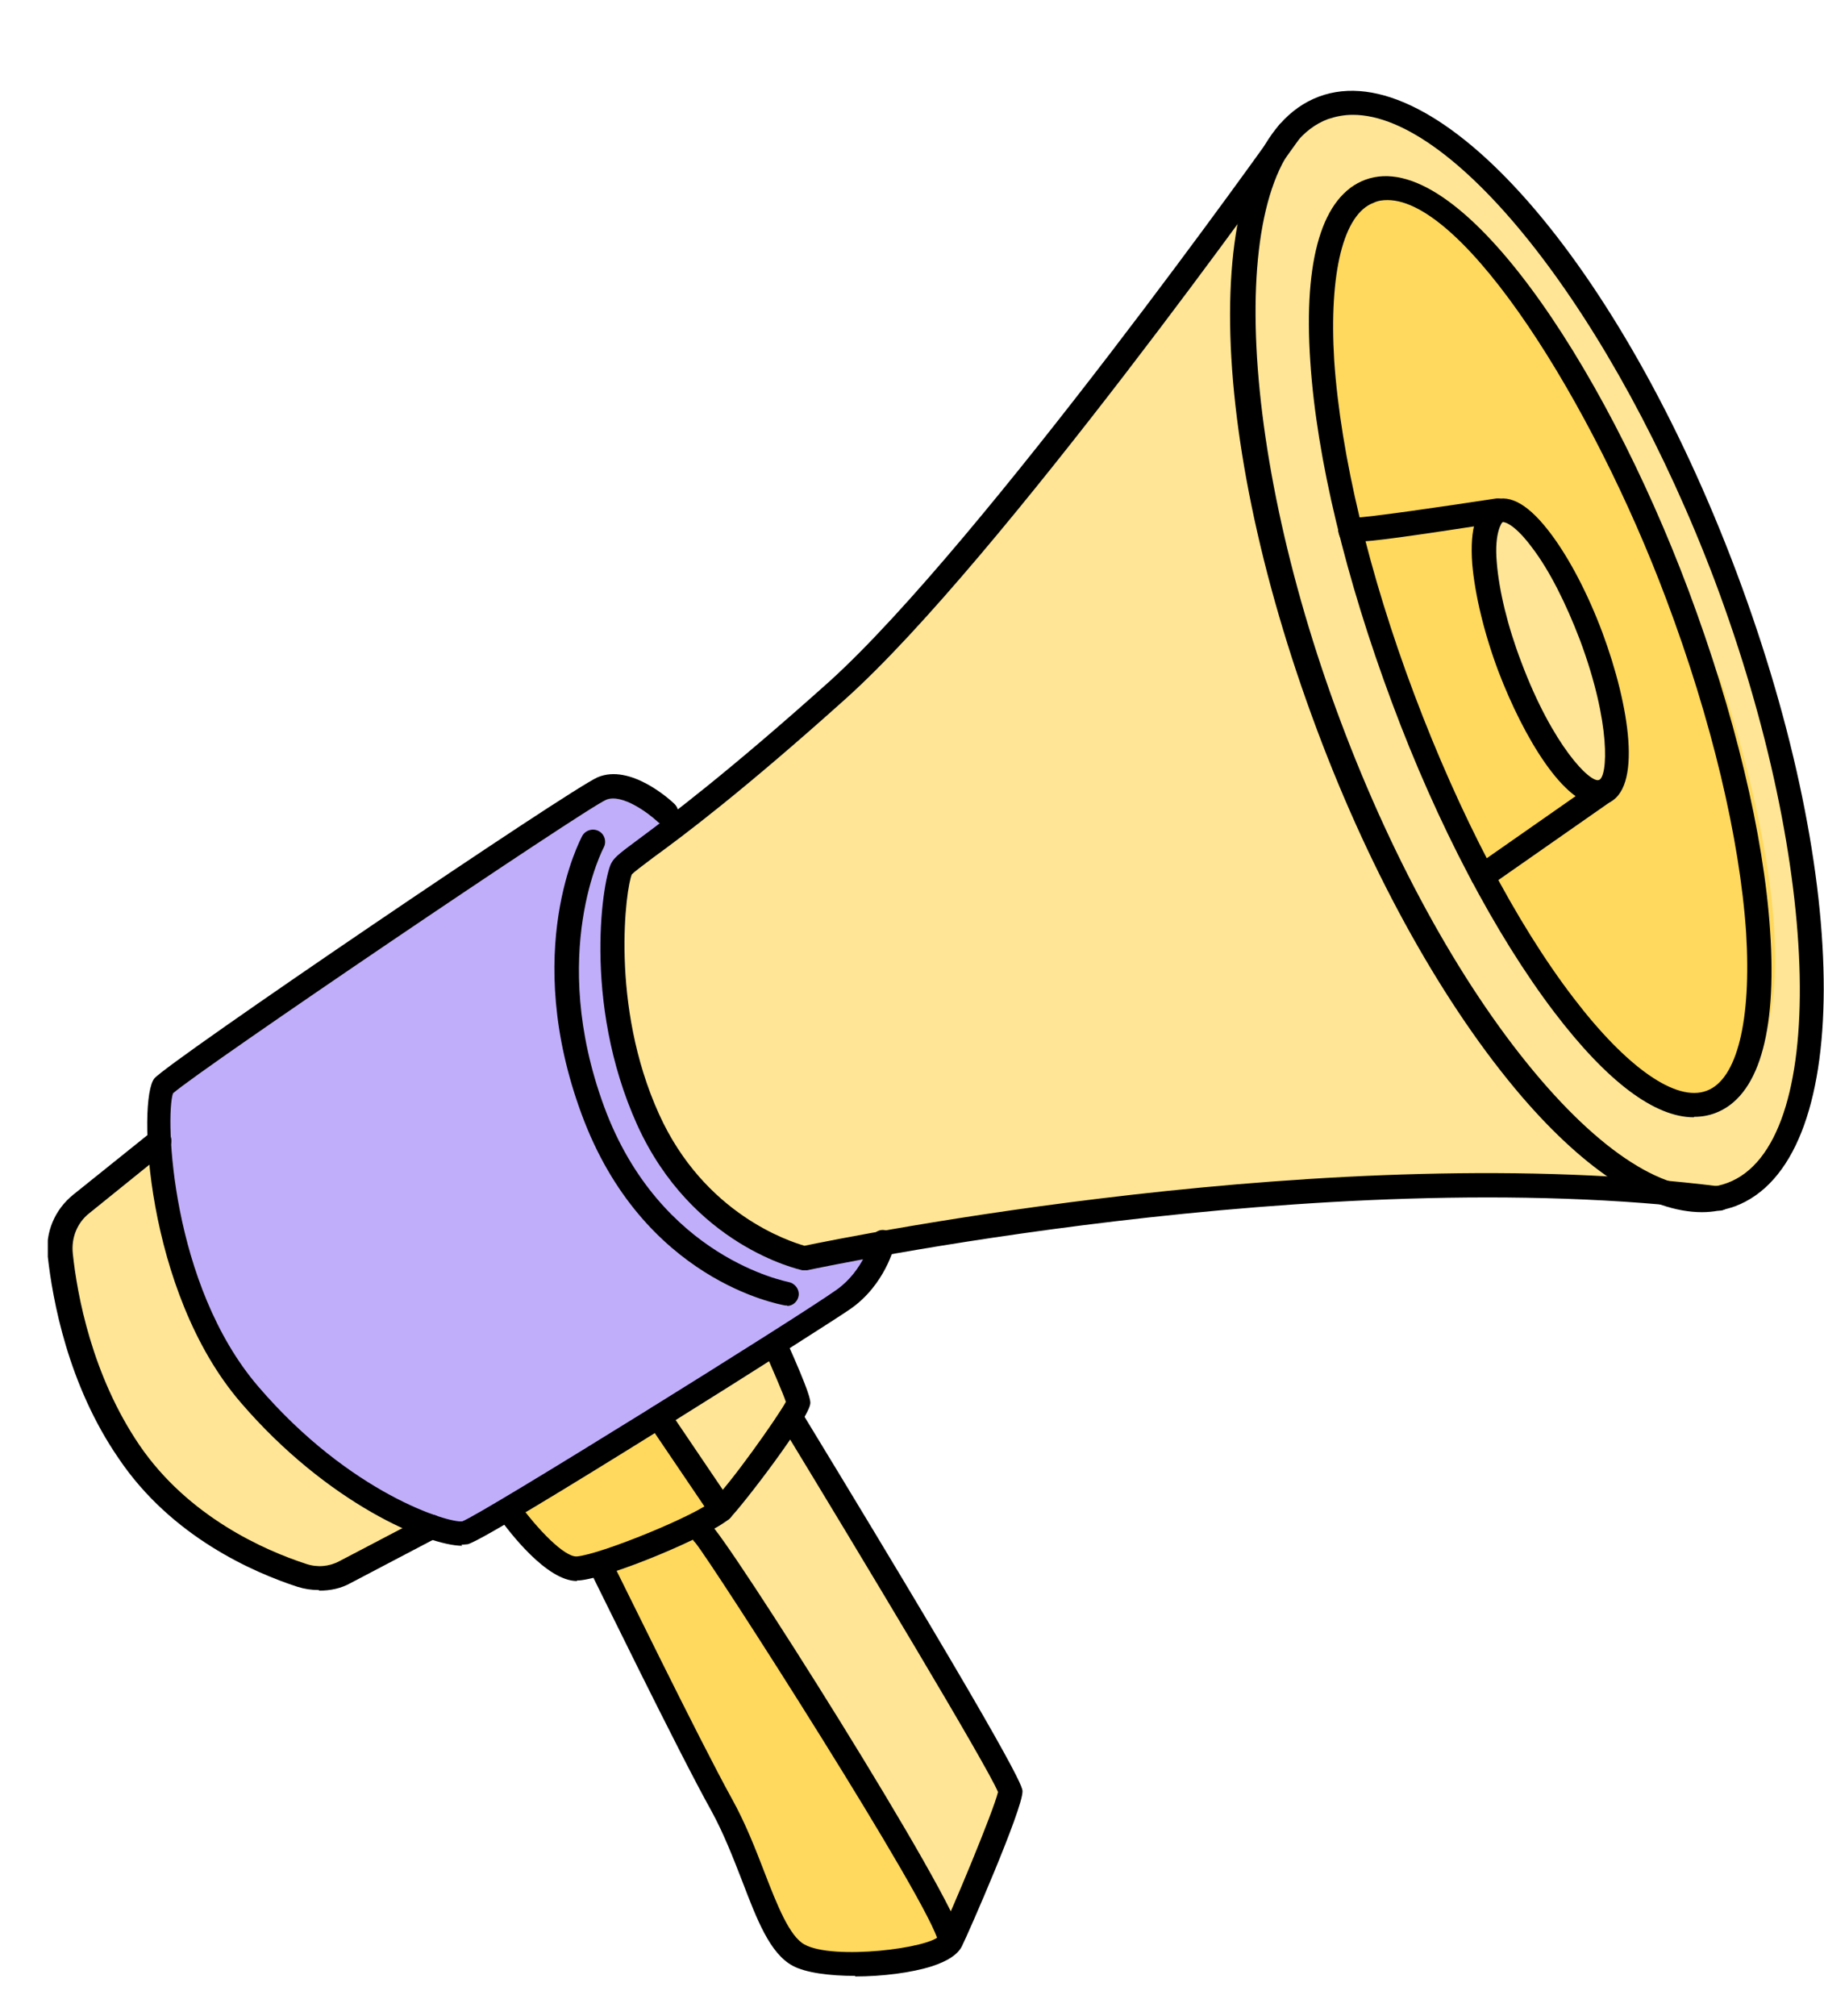 <svg width="19" height="21" viewBox="0 0 19 21" fill="none" xmlns="http://www.w3.org/2000/svg">
<g clip-path="url(#clip0_2499_107433)">
<path d="M13.543 1.268C13.499 1.307 12.438 2.734 12.438 2.734C12.438 2.734 9.407 6.603 8.547 7.347C7.686 8.091 6.482 9.04 6.482 9.04C6.482 9.04 6.243 10.55 6.726 11.588C7.209 12.626 8.386 13.104 8.386 13.104C8.386 13.104 11.101 12.743 12.566 12.488C14.032 12.232 16.902 12.388 16.974 12.388C17.046 12.388 18.223 12.649 18.478 12.082C18.734 11.516 19.006 10.206 18.778 9.035C18.55 7.863 17.857 5.687 17.857 5.687L16.707 3.206C16.707 3.206 15.775 1.996 15.314 1.657C14.853 1.318 14.415 1.063 14.17 1.074C13.926 1.085 13.554 1.263 13.554 1.263L13.543 1.268Z" fill="#FFE595"/>
<path d="M1.658 11.888C1.658 11.888 0.697 12.621 0.659 12.804C0.62 12.987 0.931 14.813 1.502 15.346C2.074 15.879 2.824 16.718 3.401 16.44C3.978 16.162 4.406 15.879 4.406 15.879C4.406 15.879 2.624 15.024 2.157 13.92C1.691 12.815 1.652 11.888 1.652 11.888H1.658Z" fill="#FFE595"/>
<path d="M6.915 14.836L7.514 15.724L7.331 15.84L8.78 18.094L9.907 20.215C9.907 20.215 10.617 18.699 10.529 18.577C10.44 18.455 8.325 14.758 8.325 14.758L8.403 14.458L8.075 13.997L6.915 14.825V14.836Z" fill="#FFE595"/>
<path d="M7.054 8.579C7.054 8.579 6.443 8.113 6.271 8.213C6.099 8.313 1.719 11.3 1.658 11.35C1.597 11.399 1.852 13.509 2.535 14.442C3.218 15.374 4.85 15.968 4.85 15.968C4.85 15.968 5.56 15.563 5.588 15.546C5.616 15.53 8.652 13.659 8.797 13.537C8.941 13.415 9.185 12.993 9.185 12.993L8.197 13.043C8.197 13.043 6.543 12.193 6.415 10.744C6.287 9.296 6.498 8.951 6.498 8.951L7.048 8.574L7.054 8.579Z" fill="#C1AEFA"/>
<path d="M5.3 15.824C5.3 15.824 5.732 16.351 5.91 16.34C6.088 16.329 6.277 16.34 6.277 16.34L7.692 19.155C7.692 19.155 8.092 20.198 8.319 20.365C8.547 20.531 9.846 20.343 9.902 20.22C9.957 20.098 7.331 15.907 7.331 15.907L7.47 15.663L6.859 14.769L5.294 15.824H5.3Z" fill="#FFD85E"/>
<path d="M14.065 1.945C14.065 1.945 13.521 3.256 14.065 5.421C14.609 7.591 16.646 12.132 17.923 11.422C19.2 10.711 17.923 7.086 17.923 7.086L16.497 4.077L15.447 2.412L14.609 1.94H14.065V1.945Z" fill="#FFD85E"/>
<path d="M15.603 5.293C15.603 5.293 15.281 6.115 15.786 7.092C16.291 8.069 16.702 8.429 16.802 7.996C16.902 7.563 16.596 6.67 16.596 6.67L16.163 5.787L15.869 5.426L15.603 5.293Z" fill="#FFE595"/>
<path d="M17.729 12.626C17.185 12.626 16.53 12.21 15.852 11.422C15.053 10.489 14.292 9.134 13.721 7.608C12.505 4.366 12.511 1.468 13.737 1.007C14.964 0.547 16.874 2.728 18.09 5.965C19.305 9.207 19.3 12.104 18.073 12.565C17.962 12.604 17.845 12.626 17.729 12.626ZM14.093 1.196C13.998 1.196 13.915 1.213 13.832 1.241C12.777 1.635 12.838 4.51 13.965 7.514C14.526 9.012 15.27 10.339 16.052 11.249C16.796 12.116 17.501 12.51 17.995 12.321C19.05 11.927 18.989 9.051 17.862 6.048C16.818 3.289 15.169 1.196 14.093 1.196Z" fill="black"/>
<path d="M17.645 11.638C17.235 11.638 16.741 11.266 16.191 10.544C15.58 9.74 14.975 8.596 14.498 7.314C14.02 6.031 13.715 4.777 13.649 3.766C13.576 2.695 13.776 2.04 14.22 1.873C15.186 1.513 16.696 3.766 17.59 6.153C18.067 7.43 18.373 8.69 18.439 9.701C18.511 10.772 18.312 11.427 17.867 11.594C17.795 11.621 17.723 11.633 17.645 11.633V11.638ZM14.453 2.084C14.403 2.084 14.354 2.09 14.309 2.112C13.993 2.229 13.843 2.845 13.898 3.755C13.965 4.738 14.259 5.976 14.731 7.23C15.203 8.485 15.791 9.612 16.391 10.395C16.946 11.122 17.462 11.483 17.779 11.361C18.095 11.244 18.245 10.628 18.189 9.717C18.123 8.735 17.829 7.497 17.357 6.242C16.585 4.183 15.253 2.084 14.453 2.084Z" fill="black"/>
<path d="M8.386 13.231C8.386 13.231 8.369 13.231 8.358 13.231C8.314 13.22 7.209 12.976 6.637 11.716C6.054 10.422 6.288 9.112 6.371 8.985C6.404 8.923 6.482 8.868 6.66 8.735C6.959 8.513 7.576 8.052 8.641 7.097C10.223 5.665 13.293 1.351 13.321 1.307C13.36 1.252 13.443 1.235 13.499 1.279C13.554 1.318 13.571 1.396 13.527 1.457C13.399 1.635 10.412 5.837 8.813 7.275C7.737 8.241 7.115 8.707 6.809 8.929C6.698 9.012 6.604 9.084 6.582 9.107C6.521 9.24 6.349 10.467 6.865 11.605C7.337 12.648 8.225 12.931 8.38 12.976C8.813 12.887 13.904 11.849 17.929 12.36C17.995 12.371 18.045 12.432 18.04 12.498C18.029 12.565 17.968 12.615 17.901 12.61C13.76 12.088 8.458 13.22 8.408 13.231C8.397 13.231 8.392 13.231 8.38 13.231H8.386Z" fill="black"/>
<path d="M4.816 16.101C4.461 16.101 3.412 15.663 2.507 14.608C1.513 13.453 1.43 11.449 1.608 11.233C1.752 11.061 5.938 8.219 6.226 8.096C6.565 7.952 6.981 8.33 7.026 8.374C7.076 8.424 7.081 8.502 7.026 8.552C6.976 8.602 6.898 8.607 6.848 8.557C6.759 8.474 6.482 8.263 6.315 8.33C6.093 8.424 2.091 11.133 1.802 11.388C1.719 11.633 1.78 13.381 2.69 14.442C3.651 15.563 4.683 15.868 4.816 15.846C5.016 15.774 8.325 13.714 8.719 13.431C8.996 13.231 9.074 12.915 9.074 12.909C9.091 12.843 9.157 12.798 9.224 12.815C9.291 12.832 9.335 12.898 9.318 12.965C9.318 12.982 9.219 13.381 8.863 13.631C8.663 13.775 5.111 16.024 4.872 16.085C4.855 16.085 4.833 16.09 4.805 16.09L4.816 16.101Z" fill="black"/>
<path d="M8.203 13.598C8.203 13.598 8.192 13.598 8.181 13.598C8.119 13.587 6.698 13.337 6.06 11.61C5.427 9.901 6.043 8.751 6.065 8.707C6.099 8.646 6.177 8.624 6.238 8.657C6.299 8.69 6.321 8.768 6.288 8.829C6.288 8.829 5.705 9.928 6.293 11.527C6.876 13.109 8.203 13.348 8.214 13.354C8.28 13.365 8.33 13.431 8.319 13.498C8.308 13.559 8.258 13.603 8.197 13.603L8.203 13.598Z" fill="black"/>
<path d="M3.318 16.562C3.245 16.562 3.173 16.551 3.101 16.529C2.64 16.379 1.785 16.007 1.236 15.191C0.708 14.425 0.547 13.537 0.497 13.082C0.47 12.837 0.57 12.599 0.764 12.443L1.58 11.788C1.636 11.744 1.713 11.755 1.758 11.805C1.802 11.86 1.791 11.938 1.741 11.982L0.93 12.637C0.803 12.737 0.742 12.893 0.758 13.054C0.803 13.487 0.958 14.325 1.452 15.052C1.963 15.802 2.762 16.151 3.19 16.29C3.306 16.329 3.429 16.318 3.534 16.262L4.433 15.791C4.494 15.757 4.572 15.78 4.605 15.846C4.639 15.907 4.611 15.985 4.55 16.018L3.651 16.49C3.551 16.546 3.44 16.568 3.329 16.568L3.318 16.562Z" fill="black"/>
<path d="M6.01 16.468C5.694 16.468 5.305 15.957 5.194 15.802C5.155 15.746 5.166 15.668 5.222 15.624C5.277 15.585 5.355 15.596 5.399 15.652C5.599 15.929 5.882 16.223 6.01 16.212C6.26 16.19 7.265 15.779 7.426 15.629C7.587 15.485 8.103 14.758 8.186 14.602C8.164 14.53 8.053 14.275 7.958 14.058C7.931 13.997 7.958 13.92 8.02 13.892C8.086 13.864 8.158 13.892 8.186 13.953C8.441 14.519 8.441 14.586 8.441 14.614C8.441 14.763 7.725 15.696 7.598 15.818C7.392 16.001 6.337 16.44 6.032 16.462C6.027 16.462 6.016 16.462 6.01 16.462V16.468Z" fill="black"/>
<path d="M7.514 15.852C7.476 15.852 7.437 15.829 7.409 15.796L6.759 14.836C6.721 14.78 6.737 14.697 6.793 14.658C6.848 14.619 6.932 14.636 6.97 14.691L7.62 15.652C7.659 15.707 7.642 15.791 7.587 15.829C7.564 15.846 7.542 15.852 7.514 15.852Z" fill="black"/>
<path d="M8.908 20.581C8.641 20.581 8.391 20.548 8.258 20.476C8.02 20.348 7.886 19.998 7.731 19.593C7.636 19.349 7.537 19.093 7.409 18.86C7.065 18.244 6.176 16.418 6.165 16.401C6.132 16.34 6.165 16.262 6.221 16.235C6.282 16.201 6.36 16.235 6.387 16.29C6.399 16.307 7.287 18.128 7.625 18.738C7.764 18.988 7.87 19.26 7.964 19.504C8.097 19.849 8.225 20.17 8.38 20.254C8.68 20.42 9.696 20.293 9.79 20.159C9.907 19.926 10.351 18.86 10.396 18.666C10.284 18.394 8.958 16.19 8.131 14.83C8.092 14.769 8.114 14.691 8.175 14.658C8.236 14.619 8.314 14.641 8.347 14.702C10.651 18.488 10.651 18.616 10.651 18.66C10.651 18.849 10.085 20.143 10.018 20.276C9.974 20.359 9.874 20.426 9.707 20.481C9.496 20.548 9.191 20.587 8.908 20.587V20.581Z" fill="black"/>
<path d="M9.901 20.343C9.84 20.343 9.785 20.293 9.774 20.232C9.729 19.887 7.414 16.273 7.242 16.068C7.198 16.029 7.187 15.963 7.22 15.913C7.259 15.851 7.337 15.835 7.392 15.868C7.542 15.963 9.979 19.81 10.024 20.204C10.029 20.27 9.985 20.337 9.912 20.343H9.896H9.901Z" fill="black"/>
<path d="M16.652 8.385C16.297 8.385 15.875 7.691 15.608 6.992C15.458 6.592 15.364 6.192 15.336 5.876C15.308 5.498 15.38 5.271 15.558 5.21C15.736 5.143 15.936 5.265 16.163 5.571C16.352 5.826 16.541 6.187 16.691 6.587C16.974 7.347 17.113 8.23 16.741 8.368C16.713 8.38 16.68 8.385 16.646 8.385H16.652ZM15.652 5.443H15.647C15.647 5.443 15.564 5.543 15.591 5.854C15.614 6.148 15.703 6.52 15.847 6.897C16.174 7.769 16.569 8.163 16.657 8.124C16.746 8.091 16.785 7.541 16.457 6.664C16.313 6.287 16.141 5.943 15.963 5.709C15.791 5.476 15.686 5.437 15.652 5.437V5.443Z" fill="black"/>
<path d="M14.115 5.648C13.97 5.648 13.959 5.61 13.943 5.548C13.926 5.482 13.965 5.41 14.037 5.393C14.059 5.393 14.082 5.393 14.098 5.393C14.237 5.393 15.036 5.276 15.58 5.193C15.647 5.182 15.714 5.232 15.725 5.299C15.736 5.365 15.686 5.432 15.619 5.443C14.703 5.582 14.298 5.643 14.115 5.643V5.648Z" fill="black"/>
<path d="M15.447 9.251C15.408 9.251 15.37 9.234 15.342 9.196C15.303 9.14 15.314 9.057 15.375 9.018L16.63 8.141C16.685 8.102 16.768 8.113 16.807 8.174C16.846 8.23 16.835 8.313 16.774 8.352L15.519 9.229C15.519 9.229 15.469 9.251 15.447 9.251Z" fill="black"/>
</g>
<defs>
<clipPath id="clip0_2499_107433">
<rect width="18.503" height="19.635" fill="white" transform="translate(0.498 0.946)"/>
</clipPath>
</defs>
</svg>
